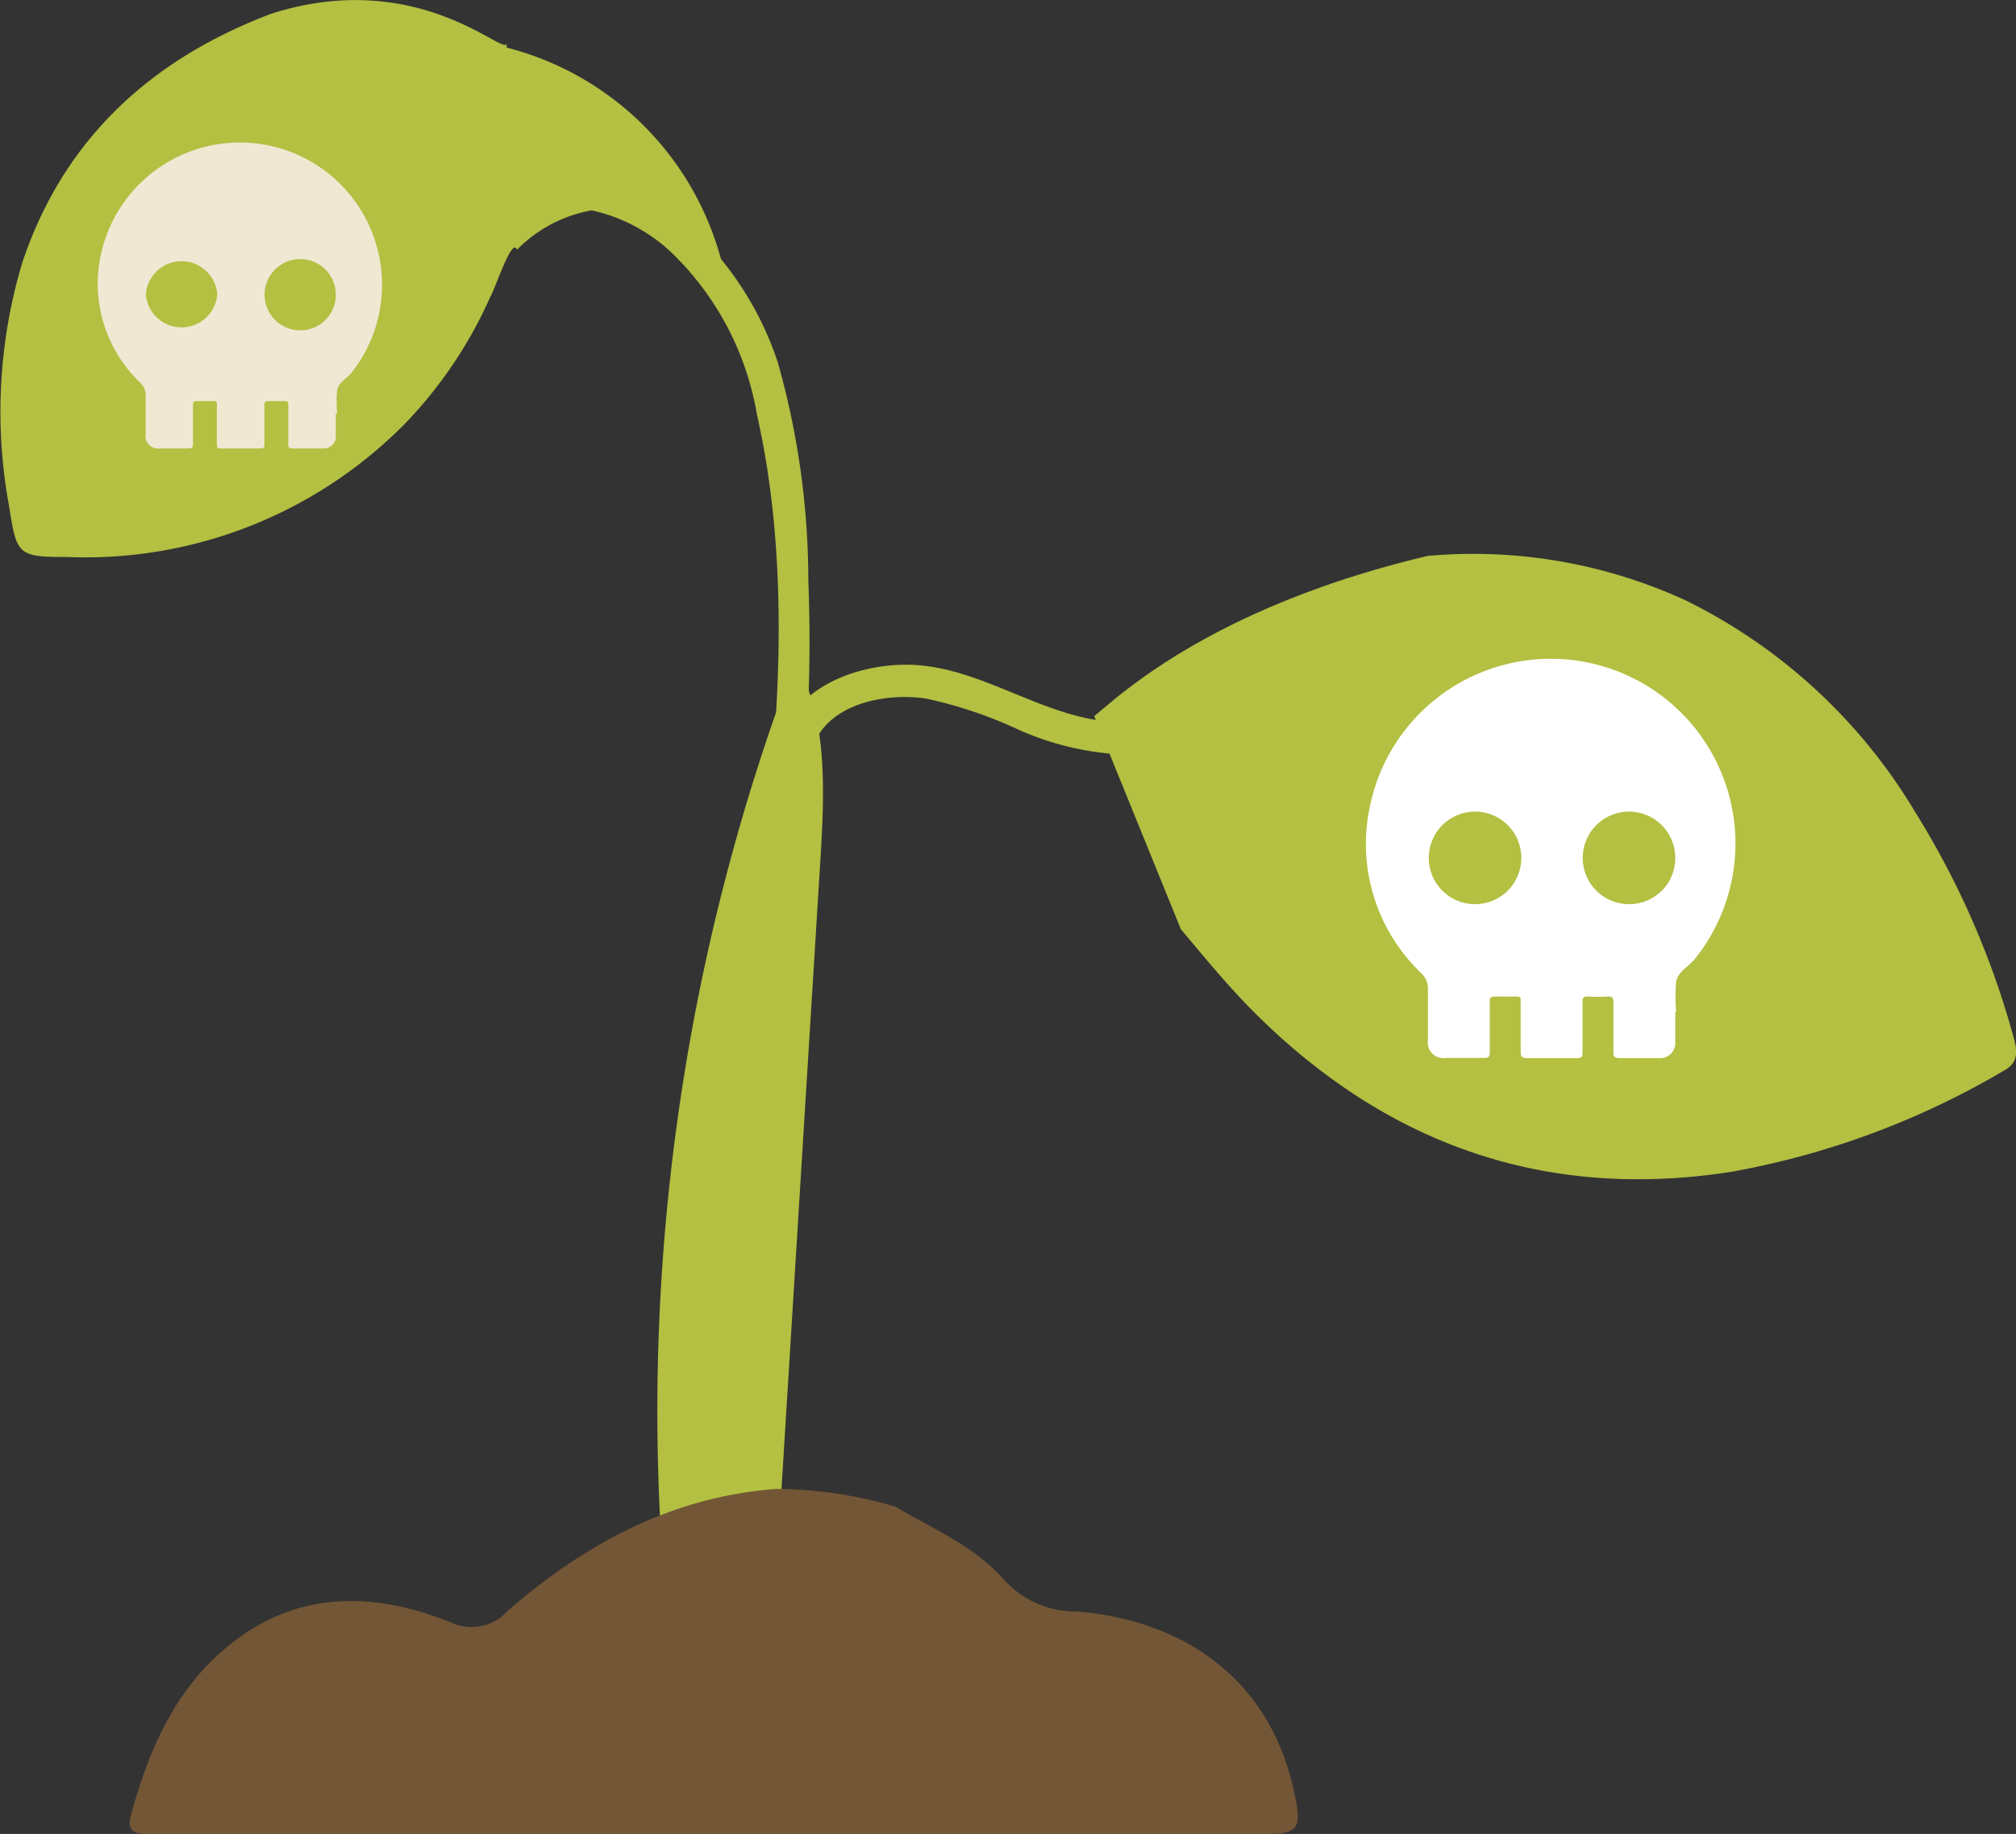<svg id="Layer_1" data-name="Layer 1" xmlns="http://www.w3.org/2000/svg" viewBox="0 0 94.55 86"><rect x="0" y="0" width="94.55" height="86" fill="#333333" stroke="none"/><defs><style>.cls-1{fill:#b3c041;}.cls-2{fill:#f0e8d3;}.cls-3{fill:#fff;}.cls-4{fill:#735636;}</style></defs><title>land</title><path class="cls-1" d="M967.9,541.08c1.09,1.3,2.17,2.62,3.36,3.82,6.22,6.25,13.69,8.93,22.46,7.56a38.51,38.51,0,0,0,12.81-4.76c.74-.4.57-1.06.39-1.68a39.81,39.81,0,0,0-4.59-10.45,25.79,25.79,0,0,0-10.74-9.9,23.83,23.83,0,0,0-12.12-2.09c-10.35,2.46-14.65,6.75-15.63,7.51" transform="translate(-912.52 -497.51)"/><path class="cls-1" d="M965.15,531.37c-3.57,0-6.53-2.67-10.11-2.69-2.53,0-5.58,1.19-6,4-.13,1,1.35,1.38,1.48.4.34-2.46,3.34-3.13,5.44-2.81a20.38,20.38,0,0,1,4.4,1.49,13.59,13.59,0,0,0,4.77,1.13.77.77,0,0,0,0-1.53Z" transform="translate(-912.52 -497.51)"/><path class="cls-1" d="M949.12,568.17l1.88-30.4c.2-3.25.33-6.84-1.22-9.22a99.13,99.13,0,0,0-6.2,41.88l3.63-.68" transform="translate(-912.52 -497.51)"/><path class="cls-1" d="M913.56,509.84c1.92-5.76,6-9.55,11.72-11.7,7-2.21,11.06,2.2,11,1.37v.23A14,14,0,0,1,946.42,510a5.13,5.13,0,0,0-4.17-2.67,6.49,6.49,0,0,0-5.48,1.89c-.24-.61-1,1.77-1.25,2.2a20.57,20.57,0,0,1-4,5.95,21.06,21.06,0,0,1-15.85,6.26c-2.3,0-2.37-.09-2.72-2.36A24.38,24.38,0,0,1,913.56,509.84Z" transform="translate(-912.52 -497.51)"/><path class="cls-1" d="M946.72,512.26a12.07,12.07,0,0,0-.3-2.23A3.31,3.31,0,0,1,946.72,512.26Z" transform="translate(-912.52 -497.51)"/><path class="cls-1" d="M936.47,507.47a7.94,7.94,0,0,1,7.55,1.89,13.73,13.73,0,0,1,4,7.59c1.41,6.23,1.17,13,.41,19.32-.12,1,1.41,1,1.53,0a71.67,71.67,0,0,0,.47-11.53A37.61,37.61,0,0,0,949,514.51c-1.74-5.32-6.89-10.4-12.91-8.52-.94.3-.54,1.78.41,1.48Z" transform="translate(-912.52 -497.51)"/><path class="cls-2" d="M928.27,516.9c0,.35,0,.7,0,1.05a.56.56,0,0,1-.59.59h-1.42c-.2,0-.23-.07-.22-.24,0-.59,0-1.18,0-1.78,0-.15,0-.21-.2-.2h-.67c-.19,0-.25,0-.25.23,0,.59,0,1.17,0,1.76,0,.17,0,.24-.22.23h-1.78c-.18,0-.23,0-.23-.23,0-.6,0-1.2,0-1.8,0-.15,0-.2-.19-.19h-.7c-.18,0-.23,0-.23.22,0,.6,0,1.19,0,1.79,0,.17-.05.21-.22.21H920a.58.58,0,0,1-.65-.65c0-.61,0-1.21,0-1.81a.8.8,0,0,0-.26-.63,6.42,6.42,0,0,1-1.82-6.09A6.67,6.67,0,1,1,929,515c-.23.27-.61.45-.67.82a6.45,6.45,0,0,0,0,1.08Zm0-5.59A1.67,1.67,0,1,0,926.6,513,1.66,1.66,0,0,0,928.27,511.31Zm-8.91,0a1.68,1.68,0,0,0,3.35,0,1.68,1.68,0,0,0-3.35,0Z" transform="translate(-912.52 -497.51)"/><path class="cls-3" d="M991.09,545c0,.46,0,.92,0,1.38a.71.71,0,0,1-.77.75c-.62,0-1.23,0-1.84,0-.25,0-.3-.09-.29-.31,0-.77,0-1.54,0-2.31,0-.2-.05-.28-.26-.27a6.46,6.46,0,0,1-.88,0c-.24,0-.32,0-.31.3,0,.76,0,1.52,0,2.28,0,.23,0,.31-.29.31q-1.15,0-2.31,0c-.24,0-.3-.07-.3-.3,0-.78,0-1.56,0-2.34,0-.2,0-.26-.25-.25s-.6,0-.9,0-.3.06-.3.29c0,.77,0,1.55,0,2.32,0,.22-.06.28-.28.27h-1.78a.73.73,0,0,1-.84-.84c0-.78,0-1.57,0-2.35a1,1,0,0,0-.34-.81,8.38,8.38,0,0,1-2.36-7.9A8.66,8.66,0,1,1,992,542.49c-.29.35-.78.58-.87,1.06a8.15,8.15,0,0,0,0,1.4Zm0-7.25a2.17,2.17,0,1,0-2.17,2.16A2.16,2.16,0,0,0,991.09,537.7Zm-11.56,0a2.17,2.17,0,1,0,2.14-2.18A2.17,2.17,0,0,0,979.53,537.73Z" transform="translate(-912.52 -497.51)"/><path class="cls-4" d="M954.53,568.17a19.9,19.9,0,0,0-5.58-.84c-4.91.36-9,2.57-12.63,5.73a2.28,2.28,0,0,1-2.7.51c-3.54-1.4-7.07-1.5-10.24,1-2.62,2.05-3.89,5-4.73,8.09-.23.85.37.86,1,.86h52c1.8,0,1.95-.2,1.56-2-1.12-5.2-5.06-8-10.15-8.44a4.54,4.54,0,0,1-3.46-1.5C958.21,570,956.27,569.21,954.53,568.17Z" transform="translate(-912.52 -497.51)"/></svg>